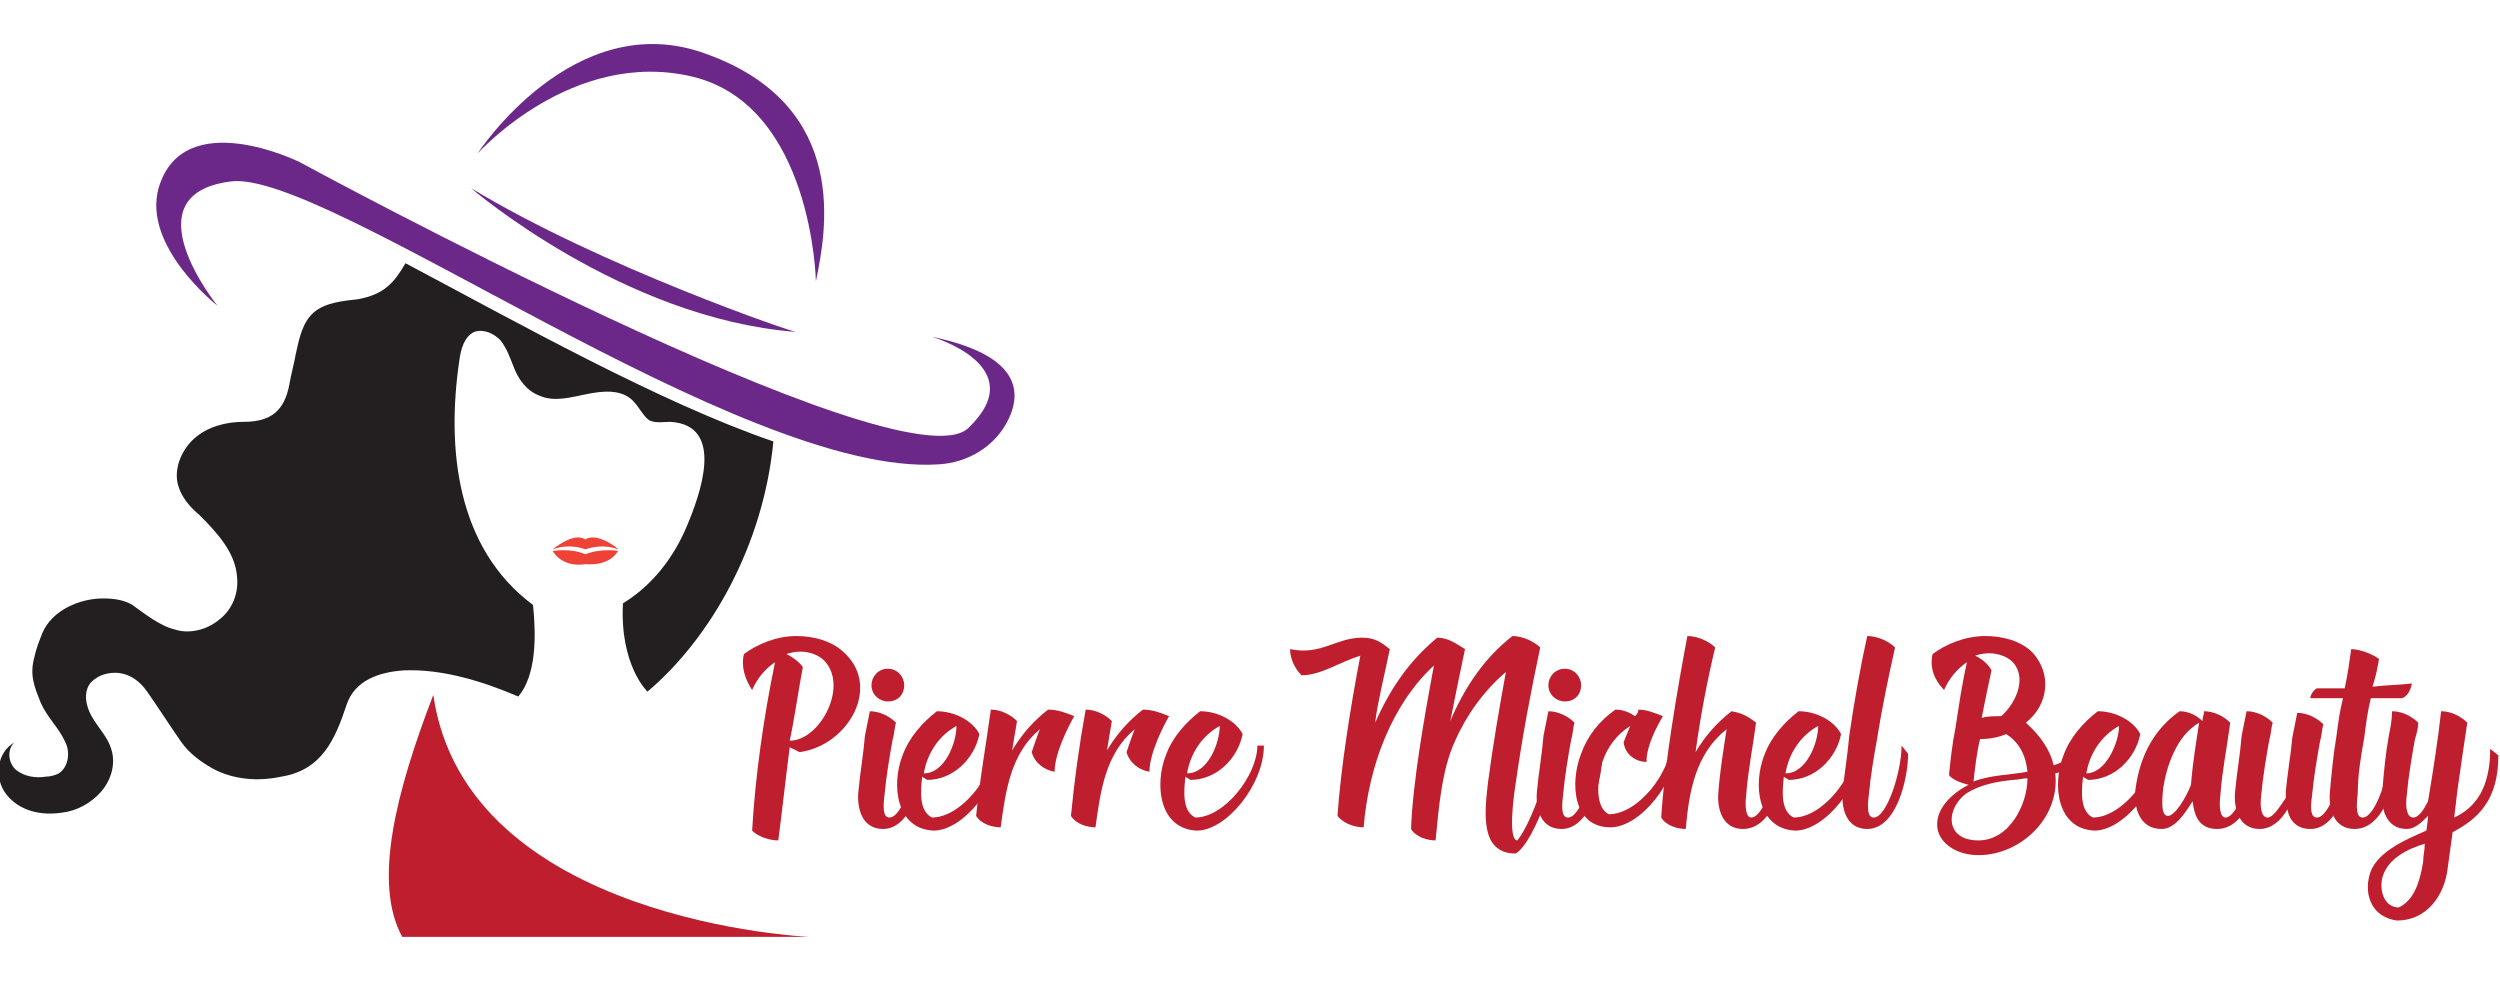 <?xml version="1.0" encoding="utf-8"?>
<!-- Generator: Adobe Illustrator 24.0.1, SVG Export Plug-In . SVG Version: 6.00 Build 0)  -->
<svg version="1.1" id="Layer_1" xmlns="http://www.w3.org/2000/svg" xmlns:xlink="http://www.w3.org/1999/xlink" x="0px" y="0px"
	 width="152.9px" height="60px" viewBox="0 0 152.9 60" style="enable-background:new 0 0 152.9 60;" xml:space="preserve">
<style type="text/css">
	.st0{fill:#BE1E2D;}
	.st1{fill:#EE4237;}
	.st2{fill:#6C2888;}
	.st3{fill:#231F20;}
</style>
<g>
	<g>
		<path class="st0" d="M45.5,40c0.8-0.6,2-1.1,3.2-1.1c1.1,0,2.1,0.3,2.8,0.9c2.5,2.1,0.4,5.8-2.6,6.2c-0.2-0.1-0.4-0.2-0.6-0.3
			c-0.2,1.5-0.5,4.2-0.7,5.7c-0.5,0-1.2-0.2-1.6-0.6c0.2-3.4,0.7-6.9,1.4-10.3c-0.6,0.4-1.1,1-1.4,1.7C45.6,41.6,45.3,40.8,45.5,40z
			 M48.3,45.3c1.9,0,3.7-3.5,2-5c-0.5-0.4-1.3-0.6-2.2-0.3c0.4,0.2,0.8,0.5,1,0.8C48.8,42.4,48.6,43.9,48.3,45.3z"/>
		<path class="st0" d="M54.4,50c0.8,0,1.7-2.8,1.7-4.4l0.4,0.5c0,1.5-0.7,4.6-2.5,4.6c-1.3,0-1.6-1.3-1.5-2.3
			c0.1-1.1,0.3-2.2,0.4-3.4c0.1-0.5,0.2-1,0.3-1.5c0.6,0,1.2,0.3,1.6,0.7c-0.1,0.3-0.1,0.7-0.2,1c-0.2,1.1-0.4,2.3-0.5,3.4
			C54,49.4,54,50,54.4,50z M55.3,41.9c0,0.6-0.4,1-1,1c-0.5,0-1-0.4-1-1c0-0.5,0.4-1,1-1C54.9,40.9,55.3,41.4,55.3,41.9z"/>
		<path class="st0" d="M55.2,46.2c0.4-1.1,1.2-2,2.1-2.7c1.1,0,2.2,0.6,2.6,1.4c-0.3,1.5-1.6,2.8-3.2,2.8c-0.1-0.1-0.2-0.1-0.3-0.2
			c-0.1,0.9-0.2,2.1,0.6,2.5c1.8,0,3.8-2.6,3.8-4.4h0.4c0,2.4-2.3,5.2-4.1,5.2C54.8,50.7,54.5,48,55.2,46.2z M58.5,44.4
			c-1.1,0.6-1.8,1.7-2,2.9C57.8,47.3,58.5,45.4,58.5,44.4z"/>
		<path class="st0" d="M60.6,43.4c0.6,0,1.2,0.3,1.6,0.7c-0.1,0.6-0.2,1.2-0.3,1.8c0.6-1,1.3-1.8,2.2-2.5c0.6,0,1.1,0.2,1.6,0.4
			c-0.4,0.7-1.2,2.3-1.2,3.4c-0.6-0.1-1.2-0.5-1.4-1.2c0.1-0.3,0.3-0.9,0.5-1.4c-1.8,1.5-2.1,3.8-2.4,6c-0.5,0-1.2-0.2-1.5-0.7
			C59.9,47.8,60.3,45.6,60.6,43.4z"/>
		<path class="st0" d="M66.4,43.4c0.6,0,1.2,0.3,1.6,0.7c-0.1,0.6-0.2,1.2-0.3,1.8c0.6-1,1.3-1.8,2.2-2.5c0.6,0,1.1,0.2,1.6,0.4
			c-0.4,0.7-1.2,2.3-1.2,3.4c-0.6-0.1-1.2-0.5-1.4-1.2c0.1-0.3,0.3-0.9,0.5-1.4c-1.8,1.5-2.1,3.8-2.4,6c-0.5,0-1.2-0.2-1.5-0.7
			C65.7,47.8,66,45.6,66.4,43.4z"/>
		<path class="st0" d="M71.3,46.2c0.4-1.1,1.2-2,2.1-2.7c1.1,0,2.2,0.6,2.6,1.4c-0.3,1.5-1.6,2.8-3.2,2.8c-0.1-0.1-0.2-0.1-0.3-0.2
			c-0.1,0.9-0.2,2.1,0.6,2.5c1.8,0,3.8-2.6,3.8-4.4h0.4c0,2.4-2.3,5.2-4.1,5.2C70.9,50.7,70.6,48,71.3,46.2z M74.6,44.4
			c-1.1,0.6-1.8,1.7-2,2.9C73.9,47.3,74.6,45.4,74.6,44.4z"/>
		<path class="st0" d="M79.6,41.3c-0.4-0.4-0.7-1-0.7-1.6c1.9,0.4,2.8-0.7,4.4-0.7c0.8,0,1.2,0.3,1.7,0.7c-0.3,1.5-0.7,3-0.9,4.5
			c0.9-2,2-3.7,3.8-5.2c0.7,0,1.2,0.4,1.7,0.7c-0.3,1.4-0.6,2.9-0.9,4.4c0.8-1.9,2-3.8,3.8-5.2c0.7,0,1.4,0.4,1.7,0.7
			c-0.6,2.8-1.1,5.5-1.5,8.3c-0.1,0.6-0.5,3.5,0.1,3.5c0.9-1.1,2.1-4.6,2.3-6.8l0.6,0.3c-0.3,1.9-1.8,6.6-3,7.3
			c-2.2,0-1.9-2.5-1.7-4.3c0.3-2.3,0.7-4.6,1.1-6.8c-1.3,1.1-2.4,2.6-3.1,4.2c-0.8,1.7-1,4-1.2,6.1c-0.5,0-1.2-0.2-1.5-0.7
			c0.1-2.8,0.8-6.8,1.4-10c-2.6,2.4-4,6.2-4.3,9.9c-0.5,0-1.2-0.2-1.6-0.7c0.2-2.9,0.8-6.7,1.4-9.8C81.9,40.5,80.8,41.3,79.6,41.3z"
			/>
		<path class="st0" d="M95.9,50c0.8,0,1.7-2.8,1.7-4.4l0.4,0.5c0,1.5-0.7,4.6-2.5,4.6c-1.3,0-1.6-1.3-1.5-2.3
			c0.1-1.1,0.3-2.2,0.4-3.4c0.1-0.5,0.2-1,0.3-1.5c0.6,0,1.2,0.3,1.6,0.7c-0.1,0.3-0.1,0.7-0.2,1c-0.2,1.1-0.4,2.3-0.5,3.4
			C95.5,49.4,95.5,50,95.9,50z M96.7,41.9c0,0.6-0.4,1-1,1c-0.5,0-1-0.4-1-1c0-0.5,0.4-1,1-1C96.3,40.9,96.7,41.4,96.7,41.9z"/>
		<path class="st0" d="M100.2,43.4c0.5,0,1,0.2,1.5,0.4c-0.4,0.7-1,1.8-1,2.8c-0.6,0-1.3-0.4-1.4-1.2c0.1-0.3,0.3-0.7,0.4-1
			c-0.8,0.5-1.4,1.3-1.7,2.2c-0.2,0.7-0.6,2.7,0.4,3.2c1.8,0,3.8-2.6,3.8-4.4h0.4c0,2.4-2.3,5.2-4.1,5.2c-2.3,0-2.5-2.7-1.8-4.5
			c0.4-1.1,1.1-2,2.1-2.7c0.5,0,0.9,0.2,1.2,0.4C100.1,43.7,100.2,43.6,100.2,43.4z"/>
		<path class="st0" d="M107.1,50c0.8,0,1.7-2.8,1.7-4.4l0.4,0.5c0,1.5-0.7,4.6-2.6,4.6c-1.3,0-1.6-1.3-1.5-2.3
			c0.1-1.3,0.3-2.5,0.5-3.8c-1.9,1.5-2.3,3.8-2.5,6.1c-0.5,0-1.2-0.2-1.5-0.7c0.2-3.3,1-7.9,1.6-11.1c0.6,0,1.3,0.3,1.7,0.7
			c-0.5,2.1-0.9,4.2-1.2,6.4c0.6-1,1.3-1.8,2.2-2.5c0.6,0.1,1,0.3,1.5,0.7c-0.2,1.5-0.5,3-0.6,4.4C106.7,49.4,106.8,50,107.1,50z"/>
		<path class="st0" d="M107.9,46.2c0.4-1.1,1.2-2,2.1-2.7c1.1,0,2.2,0.6,2.6,1.4c-0.3,1.5-1.6,2.8-3.2,2.8c-0.1-0.1-0.2-0.1-0.3-0.2
			c-0.1,0.9-0.2,2.1,0.6,2.5c1.8,0,3.8-2.6,3.8-4.4h0.4c0,2.4-2.3,5.2-4.1,5.2C107.5,50.7,107.2,48,107.9,46.2z M111.2,44.4
			c-1.1,0.6-1.8,1.7-2,2.9C110.5,47.3,111.2,45.4,111.2,44.4z"/>
		<path class="st0" d="M114.6,50c0.8,0,1.7-2.8,1.7-4.4l0.4,0.5c0,1.5-0.7,4.6-2.5,4.6c-1.3,0-1.6-1.3-1.5-2.3
			c0.1-1.1,0.3-2.2,0.4-3.4c0.3-2.1,0.7-4.3,1.1-6.1c0.6,0,1.3,0.3,1.7,0.7c-0.4,1.8-0.8,3.7-1.1,5.6c-0.2,1.1-0.4,2.3-0.5,3.4
			C114.2,49.4,114.2,50,114.6,50z"/>
		<path class="st0" d="M118.2,40c0.8-0.6,2-1.1,3.2-1.1c1.1,0,2.2,0.3,2.9,1c1.2,1.3,1,3.2-0.4,4.3c0.9,0.8,1.5,1.7,1.7,2.6
			c0.8-0.2,2-1.1,2-2.1l0.4,0.1c0,1.4-1.4,2.3-2.3,2.5c0.3,2.7-2.1,5-4.7,5c-1.2,0-2.3-0.6-2.5-1.6c-0.2-1.2,0.9-2.2,1.9-2.7
			c-0.4-0.1-1-0.3-1.2-0.6c0.1-1,0.2-1.9,0.4-2.9c0.2-1.3,0.4-2.7,0.7-4c-0.6,0.4-1.1,1-1.4,1.7C118.3,41.6,118,40.8,118.2,40z
			 M124,47.6c-0.3,0-0.6,0.1-0.9,0.1c-1,0.1-2,0.3-2.8,0.8c-1.3,0.9-1.4,2.9,0.7,2.9C122.9,51.4,124,49.2,124,47.6z M120.7,47.8
			c1-0.4,2.2-0.4,3.3-0.6c-0.1-1-0.5-1.8-1.3-2.3c-0.5,0.2-1,0.3-1.6,0.3C120.9,46,120.8,46.9,120.7,47.8z M121.2,43.9
			c0.4-0.1,0.8-0.1,1.2-0.1c1-0.9,1.6-2.5,0.6-3.4c-0.5-0.4-1.3-0.6-2.2-0.3c0.4,0.2,0.8,0.5,1,0.9
			C121.6,41.9,121.4,42.9,121.2,43.9z"/>
		<path class="st0" d="M126.2,46.2c0.4-1.1,1.2-2,2.1-2.7c1.1,0,2.2,0.6,2.6,1.4c-0.3,1.5-1.6,2.8-3.2,2.8c-0.1-0.1-0.2-0.1-0.3-0.2
			c-0.1,0.9-0.2,2.1,0.6,2.5c1.8,0,3.8-2.6,3.8-4.4h0.4c0,2.4-2.3,5.2-4.1,5.2C125.8,50.7,125.5,48,126.2,46.2z M129.6,44.4
			c-1.1,0.6-1.8,1.7-2,2.9C128.8,47.3,129.6,45.4,129.6,44.4z"/>
		<path class="st0" d="M136.1,50c0.8,0,1.7-2.8,1.7-4.4l0.4,0.5c0,1.5-0.7,4.6-2.6,4.6c-1.1,0-1.4-0.8-1.5-1.7
			c-0.5,0.8-1.1,1.7-1.9,1.7c-1.4,0-1.7-1.4-1.6-2.4c0.3-2.3,1.3-3.8,2.7-4.8c0.6,0,1.1,0.3,1.4,0.6c0-0.2,0.1-0.4,0.1-0.6
			c0.6,0,1.2,0.3,1.6,0.7c-0.2,1.5-0.5,3-0.6,4.4C135.7,49.4,135.8,50,136.1,50z M132.3,48.2c-0.1,1-0.1,1.7,0.3,1.7
			c0.4,0,1.1-1.1,1.4-1.9c0.1-1.3,0.3-2.5,0.5-3.8C133.1,45,132.5,46.9,132.3,48.2z"/>
		<path class="st0" d="M141.7,50c0.8,0,1.7-2.8,1.7-4.4l0.4,0.5c0,1.5-0.7,4.6-2.5,4.6c-0.9,0-1.3-0.6-1.4-1.2
			c-0.4,0.7-1,1.2-1.7,1.2c-1.3,0-1.6-1.3-1.5-2.3c0.1-1.1,0.3-2.2,0.4-3.4c0.1-0.5,0.2-1,0.3-1.5c0.6,0,1.2,0.3,1.6,0.7
			c-0.1,0.3-0.1,0.7-0.2,1c-0.2,1.1-0.4,2.3-0.5,3.4c-0.1,0.8,0,1.4,0.4,1.4c0.3,0,0.7-0.6,1.1-1.2c0-0.1,0-0.2,0-0.4
			c0.1-1.1,0.3-2.2,0.4-3.3c0.1-0.5,0.2-1,0.3-1.5c0.6,0,1.2,0.3,1.6,0.7c-0.1,0.3-0.1,0.7-0.2,1c-0.2,1.1-0.4,2.3-0.5,3.4
			C141.3,49.4,141.3,50,141.7,50z"/>
		<path class="st0" d="M144.5,50c0.8,0,1.7-2.8,1.7-4.4l0.4,0.5c0,1.5-0.7,4.6-2.6,4.6c-1.3,0-1.6-1.3-1.5-2.3
			c0.1-1.1,0.2-2.2,0.4-3.4c0.1-0.8,0.2-1.5,0.4-2.3h-2c0-0.2,0.2-0.5,0.4-0.6c0.6,0,1.1,0,1.7,0c0.2-0.9,0.3-1.7,0.4-2.4
			c0.5,0,1.3,0.3,1.7,0.6c-0.1,0.6-0.2,1.1-0.4,1.7c0.8-0.1,1.6-0.1,2.4-0.2c0,0.2-0.2,0.8-0.6,0.9H145c-0.2,0.8-0.3,1.6-0.4,2.4
			c-0.2,1.1-0.4,2.3-0.4,3.4C144.1,49.4,144.1,50,144.5,50z"/>
		<path class="st0" d="M146.1,45c0.1-0.5,0.2-1,0.2-1.5c0.6,0,1.2,0.3,1.6,0.7c0,0.3-0.1,0.7-0.2,1c-0.2,1.1-0.4,2.3-0.5,3.4
			c-0.1,0.8,0,1.4,0.4,1.4c0.3,0,0.6-0.4,0.9-1c0.3-1.8,0.6-3.7,0.8-5.5c0.6,0,1.2,0.3,1.6,0.7c-0.2,1.3-0.4,2.7-0.6,4.1l-0.2,1.7
			c1.3-0.6,2.2-1.8,2.2-4.2l0.5,0.4c0,2.8-1.3,3.9-2.8,4.7c-0.1,0.7-0.2,1.5-0.3,2.2c-0.2,1.7-1.3,3.2-3.1,3.2
			c-1.5-0.2-2-1.5-1.7-2.7c0.3-1.4,2.1-2.2,3.5-2.8l0.1-0.8v-0.1c-0.4,0.4-0.8,0.8-1.3,0.8c-1.3,0-1.6-1.3-1.5-2.3
			C145.8,47.2,145.9,46.1,146.1,45z M145.7,53.7c-0.2,0.9,0.2,1.8,1,1.8c0.9-0.4,1.3-1.5,1.5-2.8c0-0.4,0.1-0.7,0.1-1.1
			C147.3,51.9,146,52.5,145.7,53.7z"/>
	</g>
	<g>
		<g>
			<g>
				<path class="st1" d="M35.8,33c-0.7-0.5-2,0.6-2,0.6c1.1-0.4,2,0,2,0s1-0.4,2,0C37.9,33.6,36.5,32.5,35.8,33z"/>
				<path class="st1" d="M35.8,33.9c-0.9-0.4-2-0.2-2-0.2c0.7,1.1,2,0.8,2,0.8s1.4,0.2,2-0.8C37.9,33.7,36.8,33.5,35.8,33.9z"/>
			</g>
			<path class="st2" d="M13.3,18.7c0,0-5.5-6.8,0.8-7.6c5.8-0.8,31.2,18.1,43.3,17.3c1.8-0.1,3.5-1.1,4.3-2.8c0.8-1.7,0.6-3.9-4.7-5
				c0,0,6.2,1.8,2.2,5.6C55.1,29.9,18.3,9.9,18.3,9.9s-7.1-3.5-8.6,1.6C8.7,15.1,13.3,18.7,13.3,18.7z"/>
			<g>
				<path class="st3" d="M24.8,16.1c-0.7,1.2-1.3,1.9-2.9,2.2c-0.9,0.1-2,0.2-2.7,0.8c-0.7,0.6-0.9,1.6-1.1,2.5
					c-0.1,0.6-0.3,1.3-0.4,1.9c-0.3,1.6-1.1,2.3-2.8,2.3c-1.1,0-2.2,0.3-3,1c-0.8,0.7-1.3,1.9-1,2.9c0.2,0.7,0.7,1.3,1.3,1.8
					c1.1,1.1,2.2,2.3,2.3,3.8c0.1,1-0.3,2-1.1,2.6c-0.7,0.6-1.8,0.9-2.7,0.6c-0.9-0.2-1.9-1-2.6-1.5c-0.5-0.3-1.1-0.4-1.8-0.4
					c-1.4,0-3.1,0.7-3.7,2.1c-0.2,0.5-0.4,1-0.5,1.5c-0.3,1.1,0,1.8,0.4,2.8c0.4,0.9,1.1,1.5,1.5,2.4c0.3,0.6,0.2,1.5-0.4,1.9
					c-0.2,0.1-0.5,0.2-0.8,0.2c-0.6,0.1-1.3,0-1.8-0.4c-0.5-0.4-0.6-1.3-0.1-1.7c-1.1,0.6-1.3,2.2-0.5,3.2c0.8,1,2.1,1.3,3.4,1.1
					c0.9-0.1,1.8-0.6,2.4-1.3c0.6-0.7,0.9-1.7,0.6-2.6c-0.2-0.7-0.8-1.3-1.2-2c-0.4-0.7-0.5-1.6,0-2.1c0.2-0.2,0.4-0.3,0.6-0.4
					c1.1-0.4,2.1,0,2.8,1c0.7,1,1.4,2.1,2.1,3.1c0.5,0.7,1.2,1.2,1.9,1.6c1.3,0.7,2.8,0.8,4.2,0.5c2.5-0.4,3.3-2.3,4-4.4
					c0.5-1.5,2-2,3.5-2.1c2.4-0.1,4.9,0.7,7,1.6c1.1-1.3,1.1-3.7,0.9-5.6c-4.7-3.5-5.3-9.6-4.5-15c0.1-0.7,0.3-1.4,0.9-1.7
					c0.6-0.2,1.2,0.1,1.6,0.5c0.4,0.5,0.6,1.1,0.8,1.6c0.3,0.8,0.8,1.5,1.6,1.8c0.9,0.4,1.9,0.1,2.9-0.1c1-0.2,2.1-0.3,2.8,0.4
					c0.4,0.4,0.6,0.9,1,1.2c0.4,0.2,0.9,0.1,1.3,0.1c3.4,0.2,1.8,4.5,1,6.4c-0.8,1.9-2.1,3.6-3.9,4.7c-0.2,3.8,1.5,5.4,1.5,5.4
					c3.9-3.3,7.1-9,7.7-15.3C40.3,24.6,31.6,19.7,24.8,16.1z"/>
			</g>
			<path class="st2" d="M28.8,11.5c0,0,9.3,8,19.9,8.8C48.7,20.4,36.7,16.3,28.8,11.5z"/>
			<path class="st2" d="M29.2,9.4c0,0,5.9-9.1,14-6.1c8.9,3.2,7.3,11,6.7,13.9c0,0-0.2-10.7-7.5-12.5C35,2.9,29.2,9.4,29.2,9.4z"/>
			<path class="st0" d="M26.5,42.5c-2.3,6-3.7,11.5-1.9,14.8l24.9,0C49.5,57.3,28.5,56.4,26.5,42.5z"/>
		</g>
	</g>
</g>
</svg>
